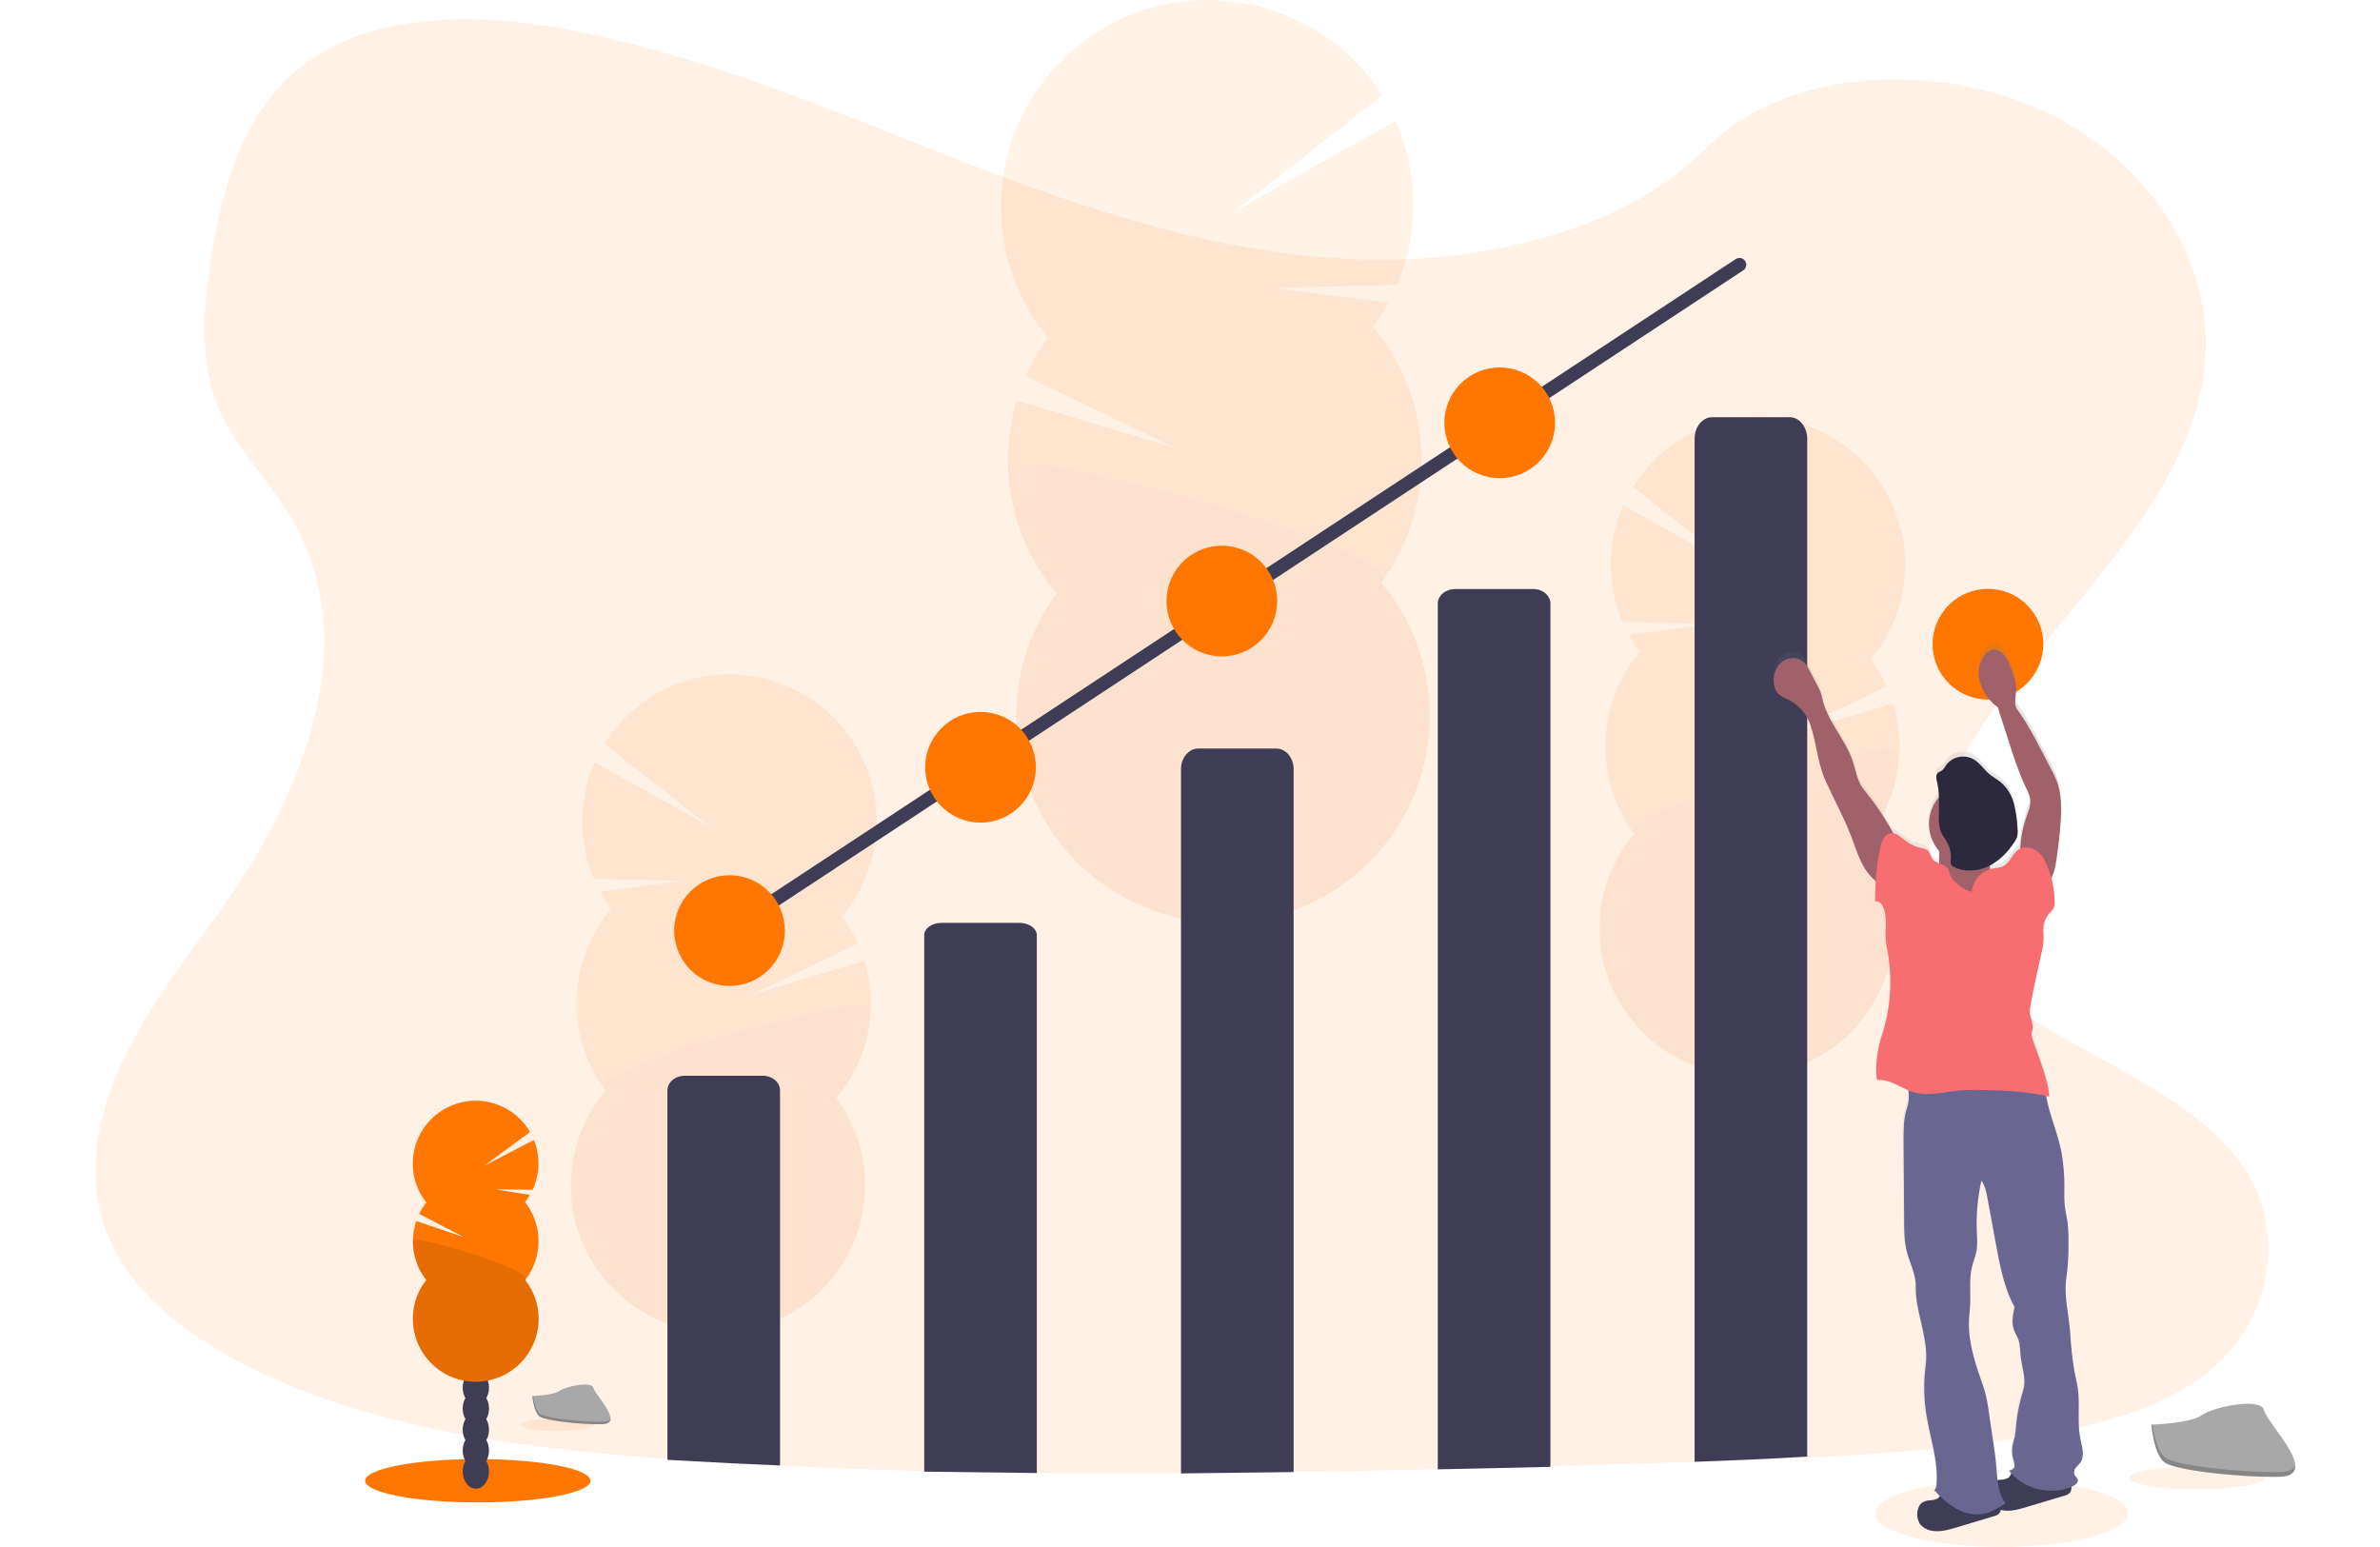 <?xml version="1.0" encoding="utf-8"?>
<!-- Generator: Adobe Illustrator 23.0.6, SVG Export Plug-In . SVG Version: 6.00 Build 0)  -->
<svg version="1.1" id="b43bf247-fd00-4c66-86de-2f4e4870ba29"
	 xmlns="http://www.w3.org/2000/svg" xmlns:xlink="http://www.w3.org/1999/xlink" x="0px" y="0px" viewBox="0 0 1229.9 799.4"
	 style="enable-background:new 0 0 1229.9 799.4;" xml:space="preserve">
<style type="text/css">
	.st0{opacity:0.1;fill:#FF7700;enable-background:new    ;}
	.st1{opacity:0.1;}
	.st2{fill:#3F3D56;}
	.st3{fill:#FF7700;}
	.st4{opacity:0.1;enable-background:new    ;}
	.st5{fill:#A8A8A8;}
	.st6{opacity:0.2;enable-background:new    ;}
	.st7{fill:url(#SVGID_1_);}
	.st8{fill:#696791;}
	.st9{fill:#A0616A;}
	.st10{fill:#F86D70;}
	.st11{fill:#2D293D;}
	.st12{fill:none;stroke:#3F3D56;stroke-width:7;stroke-linecap:round;stroke-miterlimit:10;}
</style>
<title>high-volume</title>
<ellipse class="st0" cx="1034.4" cy="782.1" rx="65.3" ry="17.3"/>
<path class="st0" d="M1142.2,708c-24.9,20.6-60.2,29.2-94.4,34.5l-5.8,0.9c-35.7,5.3-71.8,8.2-108.1,9.9
	c-19.4,0.9-38.8,1.6-58.2,2.2l-15.2,0.4c-19.7,0.6-39.5,1.2-59.3,1.7c-19.4,0.6-38.8,1.1-58.2,1.6c-24.8,0.6-49.7,1.1-74.5,1.5
	c-19.4,0.3-38.8,0.5-58.2,0.6c-24.8,0.1-49.7,0.1-74.5-0.1c-19.4-0.2-38.8-0.5-58.2-1c-24.9-0.6-49.7-1.6-74.5-2.8
	c-16.8-0.8-33.7-1.8-50.5-3l-7.7-0.5c-72.2-5.2-145.8-14.5-209-44.1l-1.7-0.8c-0.8-0.4-1.7-0.8-2.5-1.2
	c-11.6-5.5-22.8-12.1-33.3-19.5c-18.7-13.3-34.1-29.6-42.3-48.9c-12.8-30.3-6-64.3,8.6-93.9s36.5-56.3,55.5-84.2
	c5.6-8.2,10.8-16.6,15.7-25.3c30.6-54.5,45.8-117.5,13.7-170c-4.2-6.7-8.8-13.2-13.7-19.4c-7.8-10.2-15.8-20.4-21.2-31.7
	c-12.5-26.3-9.8-55.9-5.2-84c6.1-37.3,17.4-77.6,52.4-100.9C198.3,5.8,250,7,295.2,15.7c70.3,13.5,135.1,41.6,200.6,67.1
	s134,48.6,206,51.2c15.5,0.5,30.9,0,46.3-1.7l0,0c20.5-2.1,40.7-6.4,60.3-12.7c28.3-9.3,54.1-23.4,73.2-42.9
	c41-41.7,118-44.9,173.5-19.7c53,24,87.3,74.9,84.7,125.7c-2.9,56.5-45.2,103-84,150.7c-4.7,5.8-9.3,11.6-13.9,17.4
	c-2.5,3.3-5,6.5-7.4,9.8l0,0c-4.3,5.8-8.4,11.6-12.2,17.5c-19.8,30.1-33.8,66.3-20.2,98.9c7.7,18.2,22.3,32.1,39.9,44.3
	c39.5,27.2,93.9,45.5,118.4,83.5C1181.5,637.5,1173.7,681.8,1142.2,708z"/>
<g class="st1">
	<path class="st2" d="M616.4,559.5c0,1,0.1,1.9,0.2,2.8c7.9-3.2,15.7-6.6,23.4-10.2c4.1-0.5,7.9-2.4,10.8-5.3
		c2.2-1.1,4.5-2.3,6.7-3.5c-0.5-1.1-1.1-2.1-1.7-3.1c-4.3-6.8-10.8-11-18-10.8c-7.2,0.2-13.4,4.9-17.3,11.9
		C617.6,546.9,616.1,553.2,616.4,559.5z"/>
	<path class="st2" d="M615.2,523.8c0.2,6.3,2,12.4,5.3,17.7c4.3,6.8,10.8,11,18,10.8c0.5,0,1-0.1,1.5-0.1c4.1-0.5,7.9-2.4,10.8-5.3
		c2-1.9,3.7-4.1,5-6.5c5.9-11.3,5.4-24.8-1.2-35.7c-4.3-6.8-10.8-11-18-10.8c-7.2,0.2-13.4,4.9-17.3,11.9
		C616.4,511.3,615,517.5,615.2,523.8z"/>
	
		<ellipse transform="matrix(1 -3.280630e-02 3.280630e-02 1 -15.645 21.141)" class="st2" cx="636.4" cy="487.3" rx="22.3" ry="29.2"/>
	
		<ellipse transform="matrix(1 -2.998651e-02 2.998651e-02 1 -13.315 19.224)" class="st2" cx="634.3" cy="453.5" rx="22.3" ry="29.2"/>
	
		<ellipse transform="matrix(1 -3.280630e-02 3.280630e-02 1 -13.304 21.025)" class="st2" cx="634.1" cy="415.9" rx="22.3" ry="29.2"/>
	<path class="st3" d="M709.6,169c2.9-4,5.6-8.2,7.9-12.5l-58.9-7.7l63.4-1.6c11.4-27.1,11.1-57.8-0.7-84.7l-83.6,46.9l76.6-60.2
		C682.3-0.6,616.1-14.9,566.4,17c-49,31.5-63.8,96.3-33.3,145.9c2.6,4.1,5.4,7.9,8.4,11.6c-4.6,6.2-8.4,12.9-11.5,19.9l77.4,37.1
		l-82-24.6c-10.4,34.6-2.7,72.1,20.5,99.8c-34.9,47.6-24.7,114.5,22.9,149.4s114.5,24.7,149.4-22.9c29.2-39.8,27.4-94.3-4.4-132.1
		C743.1,261.3,741.3,206.7,709.6,169z"/>
	<path class="st4" d="M520.9,241.3c0.7,24,9.6,47,25,65.3c-34.9,47.6-24.7,114.5,22.9,149.5s114.5,24.7,149.5-22.9
		c29.2-39.8,27.4-94.3-4.4-132.1C727.6,282.5,520.5,229.3,520.9,241.3z"/>
</g>
<g class="st1">
	<path class="st2" d="M382.3,747.5c0,0.7-0.1,1.4-0.2,2c-5.6-2.2-11.2-4.7-16.6-7.2c-2.9-0.4-5.6-1.7-7.7-3.7
		c-1.6-0.8-3.2-1.6-4.7-2.5c0.4-0.7,0.8-1.5,1.2-2.2c3.1-4.8,7.7-7.9,12.8-7.7c5.1,0.2,9.6,3.5,12.2,8.5
		C381.5,738.6,382.5,743.1,382.3,747.5z"/>
	<path class="st2" d="M383.2,722.1c-0.1,4.5-1.4,8.8-3.8,12.6c-3.1,4.8-7.7,7.8-12.8,7.7l-1-0.1c-2.9-0.4-5.6-1.7-7.7-3.7
		c-1.4-1.3-2.6-2.9-3.5-4.6c-4.2-8-3.9-17.6,0.8-25.4c3.1-4.8,7.7-7.9,12.8-7.7c5.1,0.2,9.6,3.5,12.3,8.5
		C382.4,713.2,383.4,717.6,383.2,722.1z"/>
	
		<ellipse transform="matrix(3.158516e-02 -1 1 3.158516e-02 -339.424 1042.139)" class="st2" cx="368.1" cy="696.2" rx="20.8" ry="15.9"/>
	
		<ellipse transform="matrix(2.998651e-02 -1 1 2.998651e-02 -311.653 1018.084)" class="st2" cx="368.7" cy="669.6" rx="20.8" ry="15.9"/>
	
		<ellipse transform="matrix(2.998651e-02 -1 1 2.998651e-02 -285.536 994.251)" class="st2" cx="369.5" cy="644.2" rx="20.8" ry="15.9"/>
	<path class="st3" d="M315.7,469.7c-2.1-2.8-4-5.8-5.6-8.9l41.9-5.6l-45.1-1c-8.2-19.3-8-41.1,0.4-60.3l59.5,33.3l-54.5-42.8
		c22.2-35.7,69.1-46.7,104.8-24.5c35.7,22.2,46.7,69.1,24.5,104.8c-1.9,3.1-4.1,6.1-6.4,8.8c3.2,4.4,6,9.1,8.2,14.1l-55,26.4
		l58.4-17.6c7.5,24.6,2,51.3-14.5,71c24.9,33.8,17.7,81.5-16.1,106.4c-33.8,24.9-81.5,17.7-106.4-16.1c-20.8-28.3-19.6-67.1,3-94.1
		C291.9,535.4,293.2,496.6,315.7,469.7L315.7,469.7z"/>
	<path class="st4" d="M450,521c-0.5,17.1-6.8,33.5-17.8,46.5c24.9,33.8,17.7,81.5-16.1,106.4s-81.5,17.7-106.4-16.1
		c-20.8-28.3-19.6-67.1,3-94C303,550.4,450.3,512.4,450,521z"/>
</g>
<g class="st1">
	<path class="st2" d="M914,614.8c0,0.7-0.1,1.4-0.1,2c-5.7-2.2-11.2-4.7-16.6-7.2c-2.9-0.4-5.6-1.7-7.7-3.7
		c-1.6-0.8-3.2-1.6-4.7-2.5c0.4-0.7,0.8-1.5,1.2-2.2c3.1-4.8,7.7-7.9,12.8-7.7c5.1,0.2,9.6,3.5,12.2,8.5
		C913.1,605.9,914.1,610.3,914,614.8z"/>
	<path class="st2" d="M914.8,589.3c-0.1,4.5-1.4,8.8-3.7,12.6c-3.1,4.8-7.7,7.8-12.8,7.7l-1-0.1c-2.9-0.4-5.6-1.7-7.7-3.7
		c-1.4-1.3-2.6-2.9-3.5-4.6c-4.2-8-3.9-17.6,0.8-25.4c3.1-4.8,7.7-7.9,12.8-7.7c5.1,0.2,9.6,3.5,12.3,8.5
		C914,580.5,915,584.9,914.8,589.3z"/>
	
		<ellipse transform="matrix(3.158516e-02 -1 1 3.158516e-02 308.09 1444.928)" class="st2" cx="899.7" cy="563.5" rx="20.8" ry="15.9"/>
	
		<ellipse transform="matrix(3.158516e-02 -1 1 3.158516e-02 334.248 1421.121)" class="st2" cx="900.5" cy="538.1" rx="20.8" ry="15.9"/>
	
		<ellipse transform="matrix(3.158516e-02 -1 1 3.158516e-02 360.414 1397.345)" class="st2" cx="901.3" cy="512.7" rx="20.8" ry="15.9"/>
	<path class="st3" d="M847.3,336.9c-2.1-2.8-4-5.8-5.6-8.9l41.9-5.5l-45.2-1.1c-8.1-19.3-8-41.1,0.4-60.3l59.5,33.3l-54.5-42.8
		c22.2-35.7,69.1-46.7,104.8-24.5c35.7,22.2,46.7,69.1,24.5,104.8c-1.9,3.1-4,6-6.3,8.7c3.2,4.4,6,9.1,8.2,14.1l-55,26.4l58.4-17.6
		c7.5,24.6,2,51.3-14.5,71c24.9,33.8,17.7,81.4-16.1,106.4c-33.8,24.9-81.4,17.7-106.4-16.1c-20.8-28.3-19.6-67.1,3-94
		C823.5,402.7,824.7,363.8,847.3,336.9L847.3,336.9z"/>
	<path class="st4" d="M981.6,388.2c-0.5,17.1-6.8,33.4-17.8,46.5c24.9,33.8,17.7,81.5-16.1,106.4c-33.8,24.9-81.5,17.7-106.4-16.1
		c-20.8-28.3-19.6-67.1,3-94C834.5,417.7,981.9,379.7,981.6,388.2z"/>
</g>
<ellipse class="st3" cx="246.9" cy="765.2" rx="58.2" ry="11.2"/>
<ellipse class="st2" cx="245.9" cy="760.4" rx="6.8" ry="8.9"/>
<ellipse class="st2" cx="245.9" cy="749.6" rx="6.8" ry="8.9"/>
<ellipse class="st2" cx="245.9" cy="738.8" rx="6.8" ry="8.9"/>
<ellipse class="st2" cx="245.9" cy="727.9" rx="6.8" ry="8.9"/>
<ellipse class="st2" cx="245.9" cy="717.1" rx="6.8" ry="8.9"/>
<ellipse class="st2" cx="245.9" cy="706.2" rx="6.8" ry="8.9"/>
<ellipse class="st2" cx="245.9" cy="695.4" rx="6.8" ry="8.9"/>
<path class="st3" d="M271.3,621.2c0.9-1.2,1.8-2.4,2.5-3.7l-17.8-2.9l19.3,0.2c3.7-8.1,4-17.4,0.6-25.7l-25.8,13.4l23.8-17.5
	c-9-15.5-28.9-20.8-44.4-11.8c-15.5,9-20.8,28.9-11.8,44.4c0.8,1.3,1.6,2.6,2.6,3.8c-1.4,1.8-2.7,3.8-3.7,5.9l23.1,12l-24.6-8.3
	c-3.5,10.4-1.6,21.9,5.2,30.5c-11.1,14.1-8.6,34.5,5.5,45.6c14.1,11.1,34.5,8.6,45.6-5.5c9.3-11.8,9.3-28.3,0-40.1
	C280.6,649.5,280.6,633,271.3,621.2L271.3,621.2z"/>
<path class="st4" d="M213.3,641.3c0,7.3,2.4,14.4,6.9,20.1c-11.1,14.1-8.6,34.5,5.5,45.6c14.1,11.1,34.5,8.6,45.6-5.5
	c9.3-11.8,9.3-28.3,0-40.1C275.7,655.8,213.3,637.6,213.3,641.3z"/>
<path class="st2" d="M403.1,563.5v193.8c-16.8-0.7-33.7-1.5-50.5-2.5l-7.7-0.4V563.5c0-4.2,4-7.6,9-7.6h40.2
	C399.1,555.9,403.1,559.3,403.1,563.5z"/>
<path class="st2" d="M477.6,760.5V483.3c0-3.6,4-6.4,9-6.4h40.2c5,0,9,2.9,9,6.4l0,0v277.9L477.6,760.5z"/>
<path class="st2" d="M610.3,761.4V397.4c0-5.9,4.1-10.6,9-10.6h40.2c5,0,9,4.8,9,10.6l0,0v363.3L610.3,761.4z"/>
<path class="st2" d="M801.2,311.9v446.1c-19.4,0.5-38.8,0.9-58.2,1.3V311.9c0-4.2,4.1-7.5,9-7.5h40.2
	C797.1,304.3,801.2,307.7,801.2,311.9z"/>
<path class="st2" d="M933.9,226.8v525.9c-19.4,1.2-38.8,2-58.2,2.7V226.8c0-6.2,4.1-11.2,9-11.2h40.2
	C929.8,215.6,933.9,220.6,933.9,226.8z"/>
<circle class="st3" cx="1027.3" cy="332.9" r="28.6"/>
<ellipse class="st0" cx="287.9" cy="736.3" rx="19.1" ry="3.2"/>
<path class="st5" d="M275.1,721.4c0,0,10.9-0.3,14.1-2.7c3.3-2.3,16.7-5.1,17.5-1.4c0.8,3.7,16.3,18.6,4.1,18.7
	c-12.2,0.1-28.5-1.9-31.8-3.9C275.8,730.1,275.1,721.4,275.1,721.4z"/>
<path class="st6" d="M311.1,734.7c-12.2,0.1-28.5-1.9-31.8-3.9c-2.5-1.5-3.5-7-3.8-9.5h-0.4c0,0,0.7,8.8,4,10.8s19.5,4,31.8,3.9
	c3.5,0,4.8-1.3,4.7-3.2C315.1,734,313.8,734.7,311.1,734.7z"/>
<ellipse class="st0" cx="1135.3" cy="763.7" rx="35" ry="5.9"/>
<path class="st5" d="M1111.8,736.2c0,0,20-0.6,26-4.9c6-4.3,30.7-9.4,32.2-2.5s30,34.2,7.5,34.4c-22.6,0.2-52.4-3.5-58.4-7.1
	C1113,752.3,1111.8,736.2,1111.8,736.2z"/>
<path class="st6" d="M1177.8,760.7c-22.6,0.2-52.4-3.5-58.4-7.1c-4.6-2.8-6.4-12.8-7-17.4h-0.7c0,0,1.3,16.1,7.3,19.8
	c6,3.7,35.9,7.4,58.4,7.1c6.5,0,8.8-2.4,8.6-5.8C1185.2,759.4,1182.7,760.7,1177.8,760.7z"/>
<linearGradient id="SVGID_1_" gradientUnits="userSpaceOnUse" x1="1710.479" y1="678.311" x2="1870.341" y2="678.311" gradientTransform="matrix(-1 0 0 1 2786.79 -116.4)">
	<stop  offset="0" style="stop-color:#808080;stop-opacity:0.25"/>
	<stop  offset="0.54" style="stop-color:#808080;stop-opacity:0.12"/>
	<stop  offset="1" style="stop-color:#808080;stop-opacity:0.1"/>
</linearGradient>
<path class="st7" d="M916.6,350.5c0.2,1.8,0.9,3.5,2,4.9c1.5,1.7,3.7,2.4,5.7,3.4c5.2,2.6,9.1,7.2,11,12.6c3.4,9.9,3.8,20.4,8.2,30
	c4.3,9.6,9.4,18.8,13.1,28.6c2.1,5.6,3.8,11.4,6.9,16.4c1.5,2.5,3.4,4.7,5.7,6.5c-0.2,3.6-0.3,7.1-0.3,10.7c1.4,0,2.7,0.7,3.5,1.8
	c0.8,1.2,1.3,2.5,1.5,3.8c1.4,5.8-0.3,12,0.9,17.8c3.4,16.2,2.4,33-3.1,48.6c-1.4,4-3.2,17.1-1.7,21c5.6-0.6,10.5,2.8,15.7,5.1
	c0.4,3.1,0.2,6.2-0.7,9.2c-1.9,5.4-1.9,11.2-1.8,16.9l0.3,42.1c0,5.3,0.1,10.7,1.4,15.9c1.5,5.8,4.7,11.8,4.6,17.8
	c-0.3,13,5.8,25.3,5.4,38.2c-0.1,2.5-0.4,4.9-0.7,7.4c-0.6,6.5-0.4,13.1,0.5,19.6c1.9,12.9,6.8,25.6,5.5,38.6
	c-0.1,0.9-0.4,2-1.2,2.4c1,1.2,2.1,2.3,3.2,3.4c-0.2,0.4-0.5,0.7-0.9,0.9c-1.2,0.6-2.5,1-3.9,1c-1.6,0-3.1,0.5-4.5,1.4
	c-1,0.9-1.6,2.1-1.9,3.4c-0.7,2.6-0.3,5.4,1.2,7.6c0.9,1.1,2.1,2,3.5,2.6c4.7,2,10.1,0.6,15-0.9l19.3-5.8c1.2-0.2,2.3-0.8,3.1-1.6
	c0.4-0.5,0.7-1,0.8-1.7c4.3,1,8.9-0.2,13.3-1.5l19.3-5.8c1.2-0.2,2.3-0.8,3.1-1.6c0.7-0.9,1-2,0.8-3.1c0.1-0.1,0.3-0.1,0.4-0.2
	c1.5-0.7,3.1-2,2.7-3.5c-0.3-1-1.3-1.6-1.7-2.6c-0.4-1.2-0.2-2.6,0.7-3.6c0.8-1,1.8-1.9,2.5-2.9c2.2-3.4,0.7-7.9-0.1-11.9
	c-1.8-8.5-0.1-17.4-1.3-26.1c-0.4-2.9-1.1-5.8-1.7-8.7c-1.2-6.8-2-13.7-2.4-20.6c-0.7-9.9-3.5-19.6-1.9-29.4
	c0.8-5.7,1.1-11.6,1-17.4c0.1-3.7,0-7.4-0.5-11.1c-0.4-2.7-1.1-5.4-1.4-8.2c-0.2-3.1-0.3-6.2-0.2-9.3c0.1-6.9-0.5-13.8-1.9-20.5
	c-2-9.3-5.9-18.2-7.5-27.5c0.6,0.1,1.1,0.2,1.6,0.4c0.1-7.1-6.2-22.7-8.5-29.5c-0.3-0.8-0.5-1.7-0.6-2.6c0.1-1.2,0.4-2.3,0.6-3.5
	c0.3-2.5-1-4.8-1.4-7.3c-0.1-1.7,0-3.5,0.4-5.2c1.6-9.2,3.7-18.2,5.7-27.3c0.9-3.3,1.2-6.7,0.9-10.1c-0.5-3.6,0.6-7.3,3.1-10
	c0.9-0.8,1.7-1.8,2.3-2.8c0.3-0.9,0.5-1.9,0.4-2.8c0-4.2-0.7-8.4-1.8-12.4c1.8-3.3,2.5-7.3,3-11c1.1-8.3,2.3-16.7,2.2-25.1
	c0.1-4.5-0.5-9-1.8-13.3c-1-2.7-2.1-5.2-3.5-7.7c-5.4-10.3-10.5-21.2-17.3-30.7c-2-2.9-0.8-6.8-0.6-10.4c0.2-4.3-1.5-8.4-3.2-12.3
	c-0.9-2.4-2.2-4.7-3.9-6.6c-1.2-1.3-2.8-2-4.5-2c-1.9,0.2-3.7,1.3-4.8,2.9c-2.5,3.4-3.5,7.6-2.9,11.8c0.7,4.1,2.5,8,5.2,11.2
	c1.3,1.6,2.8,3,4.5,4.3c1.7,5.4,3.4,10.7,5.1,16.1c2.7,8.5,5.4,17.1,9.2,25.2c1.1,2.3,2.3,4.7,2.5,7.3c0.1,2.8-1,5.4-1.9,8.1
	c-2,5.5-3.1,11.2-3.3,17c-0.3,0.1-0.6,0.3-0.9,0.5c-3.2,2.1-4.2,6.7-7.6,8.6c-1.9,1.1-4.3,1-6.5,1.5c-0.2,0-0.4,0.1-0.6,0.2
	c-0.1-0.4-0.2-0.8-0.2-1.2c0-0.3,0-0.5,0-0.8c5.2-2.9,9.6-7,12.7-12.1c0.7-0.9,1.2-2,1.5-3.1c0.3-1.3,0.3-2.7,0.2-4
	c-0.2-4.4-0.8-8.8-1.9-13.1c-1.1-4.3-3.5-8.2-6.8-11.1c-1.7-1.3-3.6-2.4-5.3-3.7c-3.2-2.6-5.5-6.5-9.2-8.5
	c-4.9-2.4-10.8-0.9-13.9,3.6c-0.5,1-1.2,1.9-2,2.6c-0.6,0.3-1.3,0.6-1.9,1c-1.1,0.9-1.2,2.6-0.8,4c0.7,2.9,1.1,5.8,1.2,8.8
	c-6.8,8-6.8,19.7-0.1,27.7c0,1.9,0,3.8-0.1,5.7c0,0.4,0,0.7-0.1,1.1c-1.2-0.4-2.2-1.1-3.1-2c-1.1-1.4-1.3-3.5-2.7-4.7
	c-1-0.7-2.2-1.1-3.3-1.2c-3-0.7-5.8-2-8.2-3.9c-1.9-1.5-3.8-3.3-6.1-3.8c-3.8-7.1-8.2-13.9-13.3-20.3c-1.3-1.5-2.4-3.1-3.5-4.8
	c-2.2-3.8-2.8-8.3-4.2-12.5c-3.9-11.8-13.6-21.2-15.9-33.4c-0.9-4.4-3.7-8.2-5.6-12.3c-1.3-2.7-2.7-5.6-5.3-7.2
	c-3.3-2-8-1.1-10.7,1.6C917.2,342.5,916,346.5,916.6,350.5z M1037.8,763.5c-1.2,0.6-2.5,1-3.9,1c-0.7,0.1-1.4,0.2-2,0.3
	c-0.3-2.1-0.4-4.3-0.6-6.4c-0.5-6.9-1.6-13.8-2.7-20.7c-1.1-7.1-1.7-15-4.1-21.8c-3.9-11.2-7.9-22.7-7.4-34.5c0.1-2.7,0.4-5.3,0.6-8
	c0.3-6.6-0.6-13.4,1-19.8c0.7-2.9,2-5.7,2.4-8.7c0.3-2.7,0.3-5.4,0.1-8.1c-0.4-9.4,0.3-18.8,2.3-27.9c1.9,2.5,2.5,5.7,3.1,8.8
	l3.8,20.8c2.3,12.3,4.3,25.4,10.3,36.3c-0.8,4-1.7,8.2-0.3,11.9c0.6,1.6,1.6,3.1,2.2,4.7c1,2.7,0.9,5.8,1.2,8.7
	c0.7,6.1,3.2,12.1,1.3,18.1c-1.9,6.1-3.2,12.4-3.7,18.7c-0.1,1.8-0.3,3.5-0.6,5.3c-0.3,1.6-0.9,3.1-1.2,4.7
	c-0.4,2.3-0.3,4.6,0.3,6.8c0.5,1.2,0.7,2.5,0.8,3.8c0,1.3-1.6,2.2-2.9,2.4c0.4,0.5,0.8,1,1.2,1.4
	C1039,762.2,1038.5,763,1037.8,763.5z"/>
<path class="st2" d="M997.5,775.3c-1.6,0-3.1,0.5-4.5,1.4c-1,0.9-1.6,2.1-1.9,3.4c-0.7,2.6-0.3,5.4,1.2,7.6c0.9,1.1,2.1,2,3.5,2.6
	c4.7,2,10.1,0.6,15-0.9l19.3-5.8c1.2-0.2,2.3-0.8,3.1-1.6c1.1-1.5,1.1-3.5,0.1-5c-1-1.4-2.4-2.6-4.1-3.3c-6-2.9-12.7-3.6-19.3-3.7
	c-2.4,0-4.9-0.6-6.5,1.3c-0.9,1-0.7,2.1-2,3C1000.2,774.9,998.9,775.3,997.5,775.3z"/>
<path class="st2" d="M1033.9,764.7c-1.6,0-3.1,0.6-4.5,1.4c-1,0.9-1.6,2.1-1.9,3.4c-0.7,2.6-0.3,5.4,1.2,7.6c0.9,1.1,2.1,2,3.5,2.6
	c4.7,2,10.1,0.6,15-0.9l19.3-5.8c1.2-0.2,2.3-0.8,3.1-1.6c1.1-1.5,1.1-3.5,0.1-5c-1-1.4-2.5-2.6-4.1-3.3c-6-2.9-12.8-3.6-19.3-3.7
	c-2.4,0-4.9-0.6-6.5,1.3c-0.9,1-0.7,2.1-2,3C1036.6,764.3,1035.3,764.7,1033.9,764.7z"/>
<path class="st8" d="M1017.2,555.6c11.4-1.1,22.8-1.5,34.2-1c0.8,0,1.5,0.1,2.2,0.3c2.5,1,2.9,4.3,3.1,7c1,10.9,5.8,21.1,8.2,31.7
	c1.4,6.7,2,13.6,1.9,20.4c-0.1,3.1-0.1,6.1,0.2,9.2c0.3,2.7,1,5.4,1.4,8.2c0.4,3.6,0.6,7.3,0.5,11c0.1,5.8-0.2,11.5-1,17.2
	c-1.6,9.7,1.2,19.4,1.9,29.2c0.4,6.9,1.1,13.7,2.3,20.5c0.6,2.9,1.3,5.7,1.7,8.6c1.1,8.6-0.5,17.4,1.3,25.9c0.8,4,2.3,8.4,0.1,11.8
	c-0.7,1-1.7,1.9-2.5,2.9c-0.9,1-1.1,2.3-0.7,3.6c0.4,0.9,1.5,1.5,1.7,2.5c0.4,1.6-1.2,2.8-2.7,3.5c-11.1,5-25.4,1.5-32.8-8.1
	c1.3-0.2,2.9-1.1,2.9-2.4c-0.1-1.3-0.4-2.6-0.8-3.8c-0.6-2.2-0.7-4.5-0.3-6.8c0.3-1.6,0.8-3.1,1.2-4.6c0.3-1.7,0.5-3.5,0.6-5.2
	c0.6-6.3,1.8-12.6,3.7-18.6c1.9-5.9-0.7-11.8-1.3-17.9c-0.3-2.9-0.2-5.9-1.2-8.6c-0.6-1.6-1.6-3.1-2.2-4.7c-1.4-3.8-0.6-8,0.3-11.9
	c-6-10.9-8-23.9-10.3-36.1l-3.8-20.6c-0.6-3.1-1.2-6.2-3.1-8.7c-2,9.1-2.8,18.4-2.3,27.7c0.2,2.7,0.2,5.4-0.1,8.1
	c-0.5,3-1.7,5.7-2.4,8.6c-1.6,6.4-0.7,13.1-1,19.7c-0.1,2.7-0.5,5.3-0.6,8c-0.5,11.8,3.5,23.2,7.4,34.3c2.4,6.8,2.9,14.5,4.1,21.7
	c1,6.8,2.2,13.7,2.7,20.5c0.5,6.3,0.7,13.2,4.7,18.1c-3.6,2.3-7.3,4.7-11.5,5.5c-4.9,0.8-9.9-0.2-14.2-2.8c-4.2-2.5-8-5.8-11.2-9.5
	c0.8-0.3,1.1-1.5,1.2-2.4c1.2-12.9-3.7-25.5-5.5-38.4c-0.9-6.4-1.1-13-0.5-19.5c0.2-2.4,0.6-4.9,0.7-7.3c0.5-12.8-5.7-25.1-5.4-37.8
	c0.1-6-3.1-11.9-4.6-17.7c-1.3-5.1-1.4-10.5-1.4-15.8l-0.3-41.9c0-5.7,0-11.5,1.8-16.8c2.2-6.4-0.3-13.8-0.7-20.6
	C994.9,555.3,1006.1,556.5,1017.2,555.6z"/>
<path class="st9" d="M980.8,435.3c-4.3-8.8-9.5-17-15.6-24.7c-1.3-1.5-2.4-3.1-3.5-4.7c-2.2-3.8-2.8-8.3-4.2-12.4
	c-3.9-11.7-13.6-21.1-15.9-33.1c-0.9-4.4-3.7-8.2-5.6-12.2c-1.3-2.7-2.7-5.6-5.3-7.1c-3.3-2-8-1.1-10.7,1.6
	c-2.7,2.9-3.9,6.9-3.3,10.8c0.2,1.8,0.9,3.5,2,4.8c1.5,1.7,3.7,2.4,5.7,3.4c5.1,2.6,9.1,7.1,11,12.5c3.4,9.9,3.8,20.3,8.2,29.8
	c4.3,9.5,9.4,18.6,13.1,28.4c2.1,5.5,3.8,11.2,6.9,16.3c3.1,5.1,8,9.4,13.8,10.1c0-3.7,0.5-7.4,1.7-10.9
	C980.3,443.9,982.6,439.1,980.8,435.3z"/>
<path class="st9" d="M1044,443c-0.3-7.2,0.9-14.4,3.3-21.2c0.9-2.6,2-5.2,1.9-8c-0.1-2.6-1.4-4.9-2.5-7.3c-3.8-8-6.5-16.5-9.2-25
	l-5.1-16c-1.7-1.2-3.2-2.6-4.5-4.2c-2.7-3.1-4.5-7-5.2-11.1c-0.7-4.1,0.4-8.4,2.9-11.7c1.1-1.6,2.8-2.7,4.8-2.9c1.7,0,3.3,0.8,4.5,2
	c1.7,1.9,3,4.1,3.8,6.6c1.7,3.9,3.4,8,3.2,12.2c-0.1,3.5-1.5,7.5,0.6,10.3c6.8,9.4,11.9,20.2,17.3,30.5c1.4,2.4,2.5,5,3.5,7.6
	c1.3,4.3,1.9,8.7,1.8,13.2c0,8.4-1.1,16.7-2.2,25c-0.7,5.2-1.7,10.9-5.6,14.3C1053.3,452.2,1049.2,447,1044,443z"/>
<circle class="st9" cx="1018" cy="425.8" r="21.2"/>
<path class="st9" d="M1028.3,448.1c0.5,3.8,2.6,7.3,4.6,10.6c1.2,2,2.7,4.2,5.1,4.4c-6.1,3.2-12.6,5.8-19.2,7.7
	c-2.3,0.8-4.6,1.1-7,1.1c-2-0.2-4-0.7-5.8-1.5c-8.2-3.6-14.3-10.7-16.5-19.3c2.6,0.1,5.3-0.1,7.9-0.6c1.5-0.1,2.9-0.8,3.9-1.9
	c0.6-1,0.9-2.2,0.8-3.4c0.1-3.5,0.1-7.1,0-10.6c5.2-0.3,10.4,0.3,15.4,1.9c2,0.7,4.1,1.5,6.1,2c1.3,0.3,4.8,0,5.8,0.7
	C1030.7,440.3,1027.9,445.5,1028.3,448.1z"/>
<path class="st10" d="M1018.9,460.9c0.5-5.7,4.6-10.5,10.1-11.9c2.2-0.5,4.6-0.4,6.5-1.5c3.3-1.9,4.4-6.4,7.6-8.5
	c3.2-2.1,7.8-0.9,10.6,1.7c2.8,2.6,4.2,6.4,5.4,10.1c1.7,5,2.6,10.2,2.7,15.5c0,1-0.1,1.9-0.4,2.8c-0.6,1.1-1.4,2-2.3,2.8
	c-2.4,2.7-3.5,6.4-3.1,10c0.3,3.4,0,6.7-0.9,10c-2,9-4.1,18-5.7,27.1c-0.4,1.7-0.5,3.4-0.4,5.1c0.3,2.5,1.7,4.8,1.4,7.2
	c-0.3,1.1-0.5,2.3-0.6,3.5c0.1,0.9,0.3,1.8,0.6,2.6c2.3,6.7,8.6,22.1,8.5,29.3c-10.9-2.8-26.9-3.4-38.1-3.5c-3.1,0-6.2,0.1-9.2,0.4
	c-7.4,0.8-14.9,2.9-22.1,1c-6.6-1.8-12.5-7.1-19.4-6.5c-1.5-3.9,0.3-16.9,1.7-20.9c5.5-15.5,6.5-32.2,3.1-48.3
	c-1.3-5.8,0.5-11.9-0.9-17.6c-0.3-1.4-0.8-2.7-1.5-3.8c-0.8-1.2-2.1-1.9-3.5-1.8c-0.1-9.2,0.7-18.4,2.6-27.5c0.7-3.2,2-7,5.3-7.6
	c2.9-0.5,5.4,2,7.7,3.8c2.4,1.9,5.2,3.2,8.2,3.8c1.2,0.1,2.3,0.6,3.3,1.2c1.4,1.2,1.6,3.3,2.7,4.7c2,2.5,6.6,2.3,8.1,5.3
	c0.3,0.9,0.6,1.8,0.8,2.7c0.7,1.7,1.9,3.2,3.4,4.3C1013.2,458.6,1015.9,460.1,1018.9,460.9z"/>
<path class="st11" d="M1000.8,403.2c-0.4-1.4-0.3-3.1,0.8-4c0.6-0.4,1.3-0.6,1.9-1c0.8-0.7,1.5-1.6,2-2.6c3.1-4.4,9-5.9,13.9-3.5
	c3.7,1.9,5.9,5.8,9.2,8.4c1.7,1.3,3.6,2.3,5.3,3.7c3.4,2.9,5.7,6.8,6.8,11c1.1,4.3,1.7,8.6,1.9,13c0.2,1.3,0.1,2.7-0.2,4
	c-0.3,1.1-0.8,2.1-1.5,3.1c-3.4,5.1-7.8,9.7-13.4,12.4c-5.6,2.6-12.3,3.1-17.8,0.3c-0.6-0.2-1-0.6-1.4-1.1c-0.3-0.7-0.4-1.6-0.2-2.4
	c0.3-3.1-0.3-6.3-1.8-9c-1-2-2.6-3.8-3.4-5.9c-0.8-2.4-1.1-4.8-1-7.3C1002,415.8,1002.4,409.4,1000.8,403.2z"/>
<line class="st12" x1="366.7" y1="487.3" x2="898.9" y2="136.8"/>
<circle class="st3" cx="377" cy="480.9" r="28.6"/>
<circle class="st3" cx="506.7" cy="396.5" r="28.6"/>
<circle class="st3" cx="631.4" cy="310.6" r="28.6"/>
<circle class="st3" cx="775" cy="218.5" r="28.6"/>
</svg>

